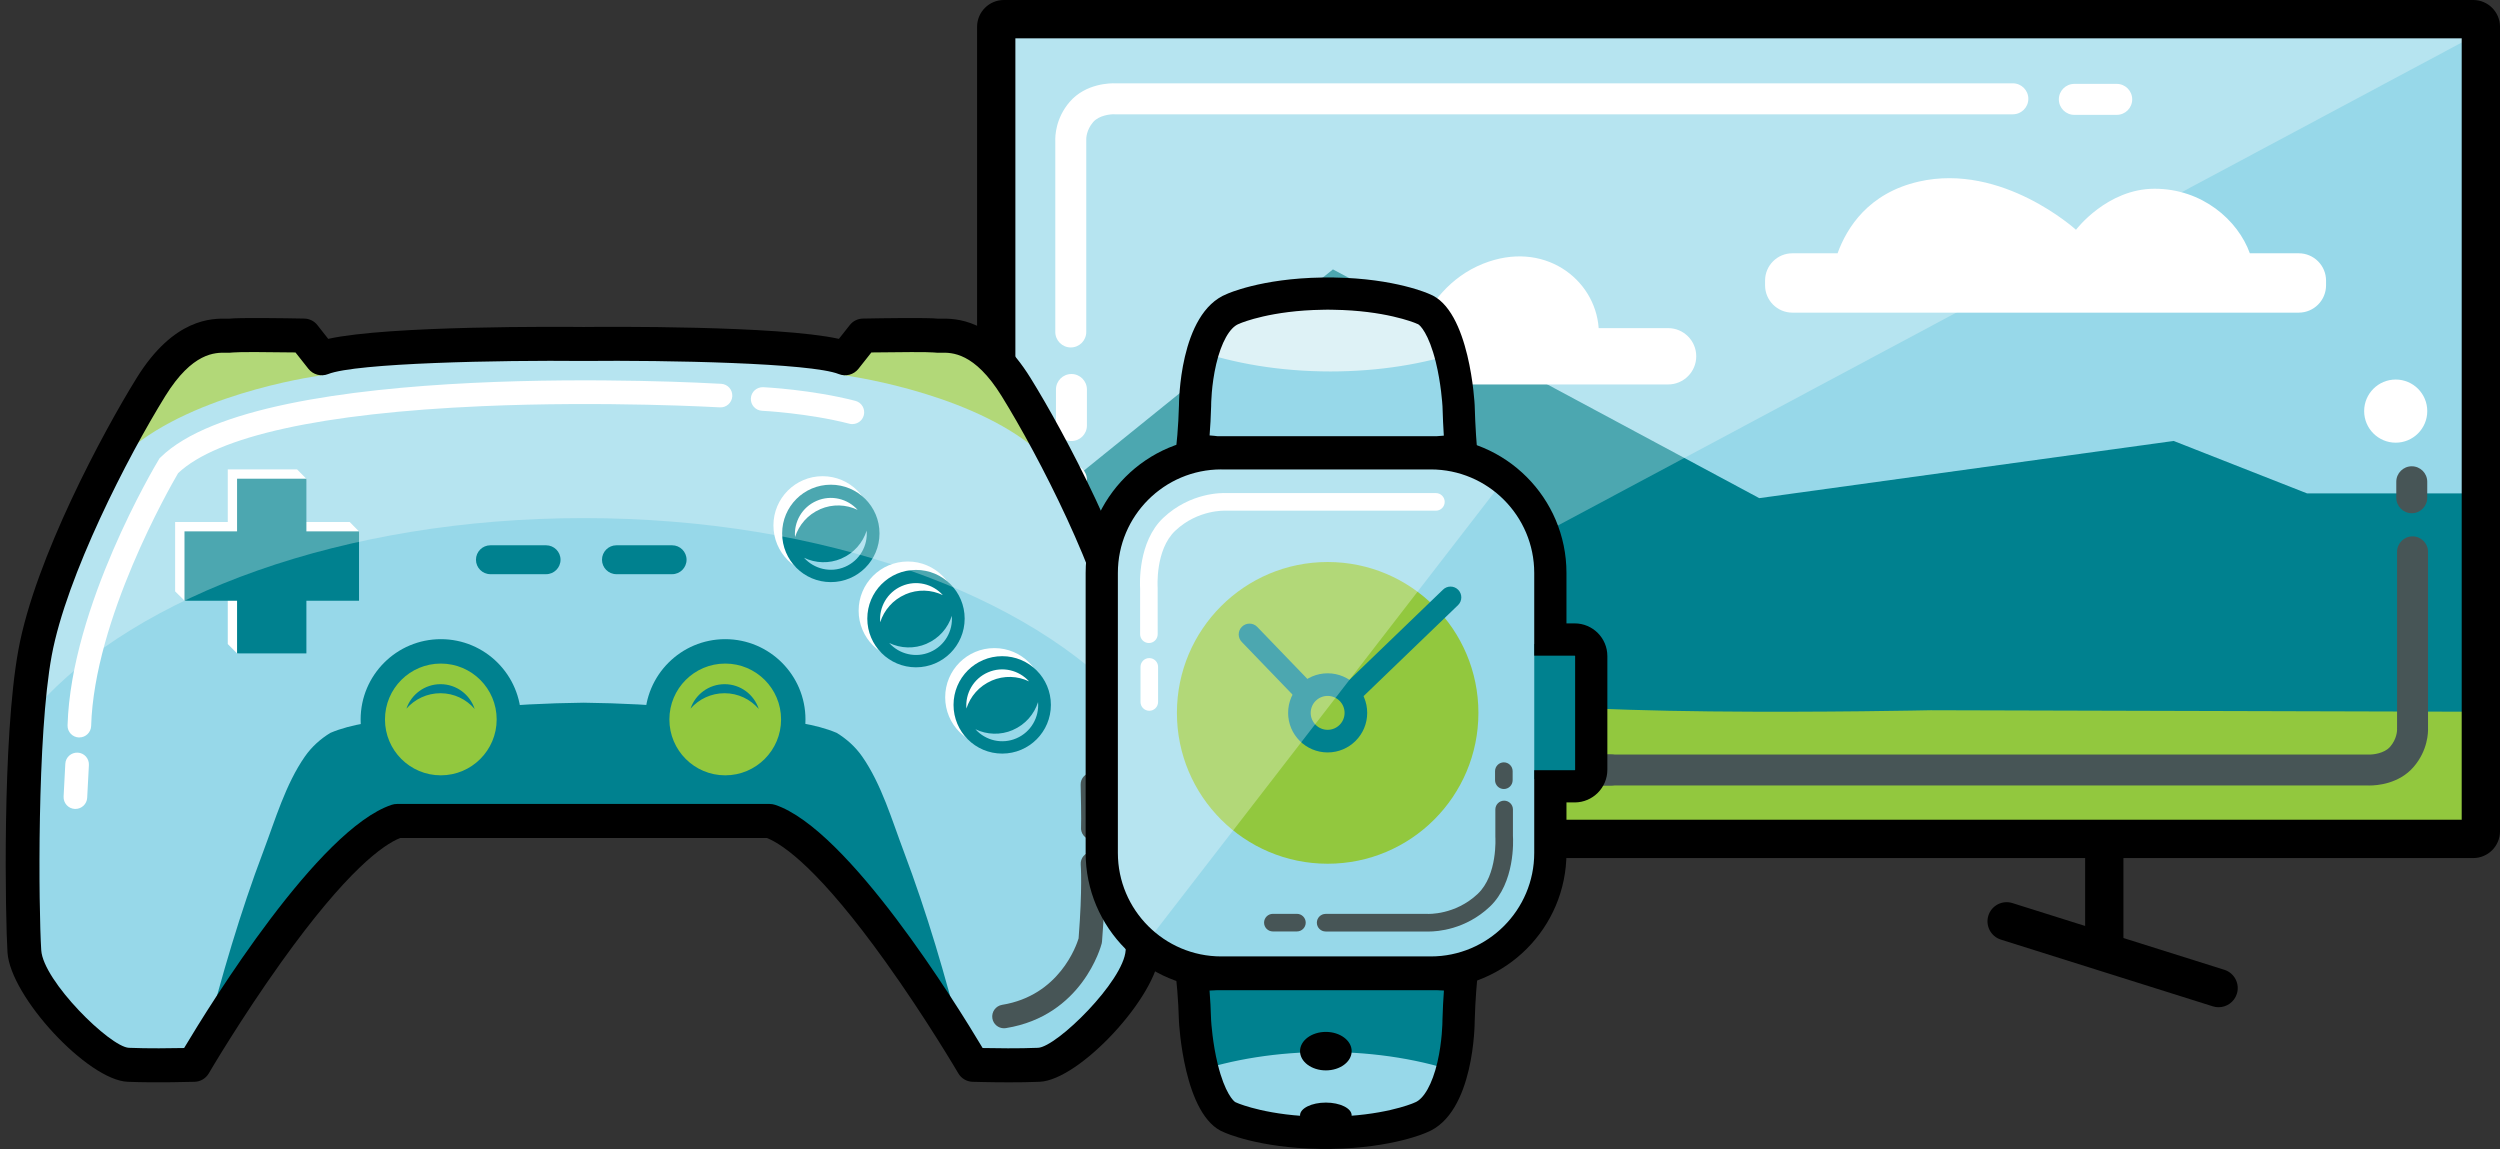 <svg width="829" height="381" viewBox="0 0 829 381" fill="none" xmlns="http://www.w3.org/2000/svg">
<rect x="0" y="0" width="829" height="381" fill="#333333" stroke="none"/>
<g clip-path="url(#clip0_403_354)">
<path d="M340.127 214.962C340.127 214.962 438.053 222.074 451.48 214.962C464.907 207.851 478.329 199.948 502.813 200.74C527.296 201.532 516.24 209.405 516.24 209.405C516.24 209.405 488.598 219.706 491.76 229.189C494.918 238.672 640.227 235.513 640.227 235.513L824.234 236.017L827.391 272.649H330.349L340.127 214.967V214.962Z" fill="#C4E3DC"/>
<path d="M335.391 175.454L442.002 89.326L583.366 165.183L720.776 146.217L765.002 163.603H827.391V272.65H330.349L335.391 175.454Z" fill="#9FCAD6"/>
<path d="M575.962 51.859H552.948C551.779 35.502 534.661 22.478 514.589 30.512C503.477 34.959 497.03 43.964 493.365 51.859H457.732C452.576 51.859 448.398 56.039 448.398 61.198C448.398 66.357 452.576 70.537 457.732 70.537H575.967C581.122 70.537 585.3 66.357 585.3 61.198C585.3 56.039 581.122 51.859 575.967 51.859" fill="white"/>
<path d="M762.259 78.331H746.047C742.098 67.339 730.254 56.924 714.461 56.924C698.667 56.924 688.398 70.537 688.398 70.537C688.398 70.537 663.915 48.229 636.274 54.553C619.566 58.373 612.408 69.843 609.339 78.331H594.355C589.351 78.331 585.296 82.388 585.296 87.394V88.949C585.296 93.955 589.351 98.013 594.355 98.013H762.259C767.262 98.013 771.318 93.955 771.318 88.949V87.394C771.318 82.388 767.262 78.331 762.259 78.331Z" fill="white"/>
<path d="M804.881 136.323C804.881 142.104 800.195 146.793 794.417 146.793C788.639 146.793 783.953 142.104 783.953 136.323C783.953 130.541 788.639 125.853 794.417 125.853C800.195 125.853 804.881 130.541 804.881 136.323Z" fill="white"/>
<path d="M820.119 278.181H332.885C331.484 278.181 330.349 277.046 330.349 275.644V8.891C330.349 7.489 331.484 6.354 332.885 6.354H820.119C821.52 6.354 822.655 7.489 822.655 8.891V275.644C822.655 277.046 821.52 278.181 820.119 278.181Z" fill="#97D8E9"/>
<path d="M335.391 175.454L442.002 89.326L583.366 165.183L720.776 146.217L765.002 163.603H827.391V272.65H330.349L335.391 175.454Z" fill="#00818F"/>
<path d="M330.349 214.962C330.349 214.962 438.053 222.074 451.48 214.962C464.907 207.851 478.329 199.948 502.813 200.74C527.292 201.532 516.24 209.405 516.24 209.405C516.24 209.405 488.598 219.706 491.756 229.189C494.914 238.672 640.223 235.513 640.223 235.513L824.229 236.017L827.387 272.649H330.349V214.967V214.962Z" fill="#92C83E"/>
<path d="M553.138 108.805H530.124C528.955 92.448 511.837 79.424 491.765 87.459C480.653 91.906 474.206 100.91 470.541 108.805H434.908C429.752 108.805 425.574 112.986 425.574 118.144C425.574 123.303 429.752 127.484 434.908 127.484H553.143C558.298 127.484 562.476 123.303 562.476 118.144C562.476 112.986 558.298 108.805 553.143 108.805" fill="white"/>
<path d="M762.259 83.99H746.047C742.098 72.999 730.254 62.584 714.461 62.584C698.667 62.584 688.398 76.196 688.398 76.196C688.398 76.196 663.915 53.888 636.274 60.212C619.566 64.032 612.408 75.502 609.339 83.99H594.355C589.351 83.99 585.296 88.047 585.296 93.053V94.608C585.296 99.614 589.351 103.672 594.355 103.672H762.259C767.262 103.672 771.318 99.614 771.318 94.608V93.053C771.318 88.047 767.262 83.99 762.259 83.99Z" fill="white"/>
<path d="M804.881 136.323C804.881 142.104 800.195 146.793 794.417 146.793C788.639 146.793 783.953 142.104 783.953 136.323C783.953 130.541 788.639 125.853 794.417 125.853C800.195 125.853 804.881 130.541 804.881 136.323Z" fill="white"/>
<path d="M355.07 115.217C352.234 115.217 349.935 112.917 349.935 110.08V46.679C349.884 45.273 349.969 39.292 354.697 33.795C360.039 27.59 368.315 27.573 369.86 27.628H667.462C670.298 27.628 672.596 29.928 672.596 32.766C672.596 35.603 670.298 37.903 667.462 37.903H369.576L369.483 37.895C368.226 37.852 364.429 38.229 362.478 40.499C360.264 43.075 360.192 45.832 360.196 46.243L360.221 46.471L360.204 46.56V110.08C360.204 112.917 357.906 115.217 355.07 115.217Z" fill="white"/>
<path d="M355.29 146.246C352.454 146.246 350.156 143.946 350.156 141.108V129.16C350.156 126.322 352.454 124.022 355.29 124.022C358.126 124.022 360.425 126.322 360.425 129.16V141.108C360.425 143.946 358.126 146.246 355.29 146.246Z" fill="white"/>
<path d="M355.29 195.336C352.454 195.336 350.156 193.036 350.156 190.198V159.105C350.156 156.268 352.454 153.968 355.29 153.968C358.126 153.968 360.425 156.268 360.425 159.105V190.198C360.425 193.036 358.126 195.336 355.29 195.336Z" fill="white"/>
<path d="M434.527 260.464H420.469C417.633 260.464 415.334 258.164 415.334 255.326C415.334 252.488 417.633 250.188 420.469 250.188H434.527C437.363 250.188 439.661 252.488 439.661 255.326C439.661 258.164 437.363 260.464 434.527 260.464Z" fill="#475556"/>
<path d="M534.12 260.464H520.062C517.226 260.464 514.927 258.164 514.927 255.326C514.927 252.488 517.226 250.188 520.062 250.188H534.12C536.956 250.188 539.254 252.488 539.254 255.326C539.254 258.164 536.956 260.464 534.12 260.464Z" fill="#475556"/>
<path d="M701.906 38.09H687.848C685.012 38.09 682.713 35.79 682.713 32.952C682.713 30.114 685.012 27.814 687.848 27.814H701.906C704.742 27.814 707.04 30.114 707.04 32.952C707.04 35.79 704.742 38.09 701.906 38.09Z" fill="white"/>
<path d="M501.149 260.464H453.342C450.506 260.464 448.208 258.164 448.208 255.326C448.208 252.488 450.506 250.188 453.342 250.188H501.149C503.985 250.188 506.284 252.488 506.284 255.326C506.284 258.164 503.985 260.464 501.149 260.464Z" fill="#475556"/>
<path d="M799.742 170.185C796.906 170.185 794.607 167.886 794.607 165.048V159.758C794.607 156.92 796.906 154.62 799.742 154.62C802.578 154.62 804.876 156.92 804.876 159.758V165.048C804.876 167.886 802.578 170.185 799.742 170.185Z" fill="#475556"/>
<path d="M785.743 260.476C785.523 260.476 785.345 260.476 785.218 260.468H519.355C516.519 260.468 514.22 258.168 514.22 255.33C514.22 252.492 516.519 250.193 519.355 250.193H785.498L785.591 250.201C786.852 250.243 790.641 249.866 792.592 247.596C794.81 245.021 794.878 242.264 794.874 241.853L794.848 241.62L794.865 241.531V182.997C794.865 180.159 797.164 177.859 800 177.859C802.836 177.859 805.135 180.159 805.135 182.997V241.412C805.185 242.819 805.101 248.799 800.372 254.297C795.483 259.981 788.127 260.472 785.735 260.472L785.743 260.476Z" fill="#475556"/>
<g opacity="0.3">
<path d="M332.864 6.756L332.796 272.48L821.838 11.148L332.864 6.756Z" fill="white"/>
</g>
<path d="M820.119 283.831H332.885C328.373 283.831 324.703 280.159 324.703 275.644V8.89C324.703 4.375 328.373 0.703 332.885 0.703H820.119C824.632 0.703 828.302 4.375 828.302 8.89V275.644C828.302 280.159 824.632 283.831 820.119 283.831ZM335.996 272.531H817.004V12.003H335.996V272.531Z" fill="black"/>
<path d="M453.029 318.986C449.524 318.986 446.679 316.14 446.679 312.633V284.187C446.679 280.68 449.524 277.834 453.029 277.834C456.534 277.834 459.378 280.68 459.378 284.187V312.633C459.378 316.14 456.534 318.986 453.029 318.986Z" fill="black"/>
<path d="M415.119 334C412.418 334 409.916 332.263 409.065 329.552C408.011 326.206 409.87 322.64 413.218 321.585L483.502 299.459C486.846 298.409 490.41 300.268 491.464 303.614C492.518 306.96 490.66 310.527 487.312 311.581L417.028 333.707C416.393 333.906 415.749 334.004 415.119 334.004V334Z" fill="black"/>
<path d="M697.778 318.986C694.274 318.986 691.429 316.14 691.429 312.633V284.187C691.429 280.68 694.274 277.834 697.778 277.834C701.283 277.834 704.128 280.68 704.128 284.187V312.633C704.128 316.14 701.283 318.986 697.778 318.986Z" fill="black"/>
<path d="M735.689 334C735.058 334 734.415 333.907 733.78 333.703L663.496 311.577C660.152 310.523 658.293 306.956 659.343 303.61C660.397 300.264 663.961 298.405 667.305 299.455L737.589 321.582C740.933 322.636 742.792 326.202 741.742 329.548C740.891 332.259 738.385 333.996 735.689 333.996V334Z" fill="black"/>
<path d="M820.119 284.534H332.885C327.987 284.534 324 280.544 324 275.644V8.89C324 3.986 327.987 0 332.885 0H820.119C825.017 0 829.004 3.986 829.004 8.89V275.644C829.004 280.544 825.021 284.534 820.119 284.534ZM336.699 271.828H816.301V12.706H336.699V271.828Z" fill="black"/>
</g>
<path d="M375.329 216.331C370.185 188.591 349.183 148.144 336.891 128.337C324.617 108.513 313.123 111.69 310.356 111.3C307.589 110.909 286.197 111.3 286.197 111.3L280.255 118.825C266.526 113.323 193.5 114.068 193.5 114.068C193.5 114.068 120.474 113.323 106.745 118.825L100.803 111.3C100.803 111.3 79.411 110.909 76.644 111.3C73.877 111.69 62.383 108.531 50.109 128.337C37.834 148.162 16.833 188.591 11.671 216.331C6.527 244.071 7.308 302.745 8.106 315.435C8.904 328.125 33.063 352.688 42.57 353.096C52.078 353.486 64.37 353.096 64.37 353.096C64.37 353.096 106.763 280.56 131.72 272.237H255.316C280.273 280.56 322.666 353.096 322.666 353.096C322.666 353.096 334.94 353.486 344.447 353.096C353.955 352.705 378.131 328.125 378.912 315.435C379.71 302.745 380.49 244.089 375.346 216.331" fill="#97D8E9"/>
<path d="M335.295 121.877L322.683 114.104L291.181 113.554L279.244 124.344C279.244 124.344 318.479 129.367 341.787 147.523C345.919 150.735 335.295 121.895 335.295 121.895" fill="#92C83E"/>
<path d="M51.315 121.877L63.926 114.104L95.428 113.554L107.366 124.344C107.366 124.344 68.13 129.367 44.823 147.523C40.69 150.735 51.315 121.895 51.315 121.895" fill="#92C83E"/>
<path d="M115.969 173.097H98.515L101.584 158.757L98.515 155.651H75.527V173.097H58.073V196.099L61.195 199.187L75.527 196.099V213.562L78.613 216.668L98.515 213.562V196.099H115.969L119.055 176.239L115.969 173.097Z" fill="white"/>
<path d="M181.084 190.401H162.619C159.976 190.401 157.83 188.254 157.83 185.609C157.83 182.965 159.976 180.817 162.619 180.817H181.084C183.727 180.817 185.873 182.965 185.873 185.609C185.873 188.254 183.727 190.401 181.084 190.401Z" fill="#00818F"/>
<path d="M222.874 190.401H204.409C201.766 190.401 199.62 188.254 199.62 185.609C199.62 182.965 201.766 180.817 204.409 180.817H222.874C225.517 180.817 227.663 182.965 227.663 185.609C227.663 188.254 225.517 190.401 222.874 190.401Z" fill="#00818F"/>
<path d="M289.071 174.216C289.071 183.214 281.78 190.526 272.77 190.526C263.759 190.526 256.469 183.231 256.469 174.216C256.469 165.2 263.759 157.905 272.77 157.905C281.78 157.905 289.071 165.2 289.071 174.216Z" fill="white"/>
<path d="M317.326 202.506C317.326 211.504 310.036 218.816 301.026 218.816C292.015 218.816 284.725 211.521 284.725 202.506C284.725 193.49 292.015 186.195 301.026 186.195C310.036 186.195 317.326 193.49 317.326 202.506Z" fill="white"/>
<path d="M346.026 231.221C346.026 240.22 338.736 247.532 329.725 247.532C320.714 247.532 313.424 240.237 313.424 231.221C313.424 222.205 320.714 214.911 329.725 214.911C338.736 214.911 346.026 222.205 346.026 231.221Z" fill="white"/>
<path d="M319.881 205.132C319.881 214.041 312.661 221.282 303.739 221.282C294.817 221.282 287.598 214.059 287.598 205.132C287.598 196.205 294.817 188.981 303.739 188.981C312.661 188.981 319.881 196.205 319.881 205.132Z" fill="#00818F"/>
<path d="M300.21 197.093C304.36 195.3 308.866 195.531 312.644 197.341C309.309 193.614 303.846 192.248 299.021 194.342C294.179 196.436 291.447 201.352 291.873 206.339C293.15 202.346 296.059 198.903 300.21 197.11" fill="white"/>
<path d="M307.287 213.456C303.137 215.248 298.631 215.017 294.853 213.207C298.188 216.934 303.651 218.301 308.476 216.207C313.318 214.112 316.05 209.196 315.624 204.209C314.347 208.202 311.438 211.645 307.287 213.438" fill="#97D8E9"/>
<path d="M348.474 233.741C348.474 242.651 341.255 249.892 332.333 249.892C323.411 249.892 316.191 242.668 316.191 233.741C316.191 224.814 323.411 217.591 332.333 217.591C341.255 217.591 348.474 224.814 348.474 233.741Z" fill="#00818F"/>
<path d="M328.803 225.702C332.954 223.91 337.459 224.14 341.237 225.951C337.902 222.223 332.439 220.857 327.614 222.951C322.772 225.045 320.041 229.962 320.466 234.949C321.743 230.955 324.652 227.512 328.803 225.72" fill="white"/>
<path d="M335.88 242.065C331.73 243.858 327.224 243.627 323.446 241.817C326.781 245.544 332.244 246.91 337.069 244.816C341.911 242.722 344.643 237.805 344.217 232.818C342.94 236.812 340.031 240.255 335.88 242.047" fill="#97D8E9"/>
<path d="M291.642 176.878C291.642 185.787 284.423 193.029 275.501 193.029C266.579 193.029 259.36 185.805 259.36 176.878C259.36 167.951 266.579 160.728 275.501 160.728C284.423 160.728 291.642 167.951 291.642 176.878Z" fill="#00818F"/>
<path d="M271.971 168.838C276.122 167.045 280.627 167.276 284.405 169.086C281.071 165.359 275.608 163.993 270.783 166.087C265.941 168.181 263.209 173.097 263.635 178.084C264.912 174.091 267.821 170.648 271.971 168.856" fill="white"/>
<path d="M279.049 185.202C274.898 186.994 270.393 186.764 266.615 184.953C269.949 188.68 275.413 190.047 280.237 187.953C285.08 185.858 287.811 180.942 287.386 175.955C286.108 179.948 283.199 183.391 279.049 185.184" fill="#97D8E9"/>
<path d="M119.055 176.203H101.601V158.739H78.613V176.203H61.177V199.204H78.613V216.668H101.601V199.204H119.055V176.203Z" fill="#00818F"/>
<path d="M73.451 337.477L117.636 278.004L136.686 271.899L255.298 272.219L285.647 295.539L314.222 342.802L319.952 348.712C319.579 347.416 319.224 346.138 318.887 344.825C316.191 334.229 313.318 323.687 310.143 313.234C306.968 302.78 303.491 292.433 299.642 282.211C295.793 272.041 292.316 260.044 285.878 250.832C283.589 247.567 280.698 245.011 277.452 243.023C273.869 241.497 269.967 240.539 265.816 239.793C241.888 235.534 217.712 233.298 193.5 233.014C169.288 233.298 145.112 235.534 121.183 239.793C117.015 240.539 113.131 241.497 109.548 243.023C106.302 245.011 103.41 247.567 101.122 250.832C94.683 260.044 91.207 272.041 87.358 282.211C83.491 292.416 80.032 302.78 76.857 313.234C73.682 323.687 70.791 334.229 68.112 344.825C68.024 345.18 67.917 345.535 67.829 345.89L73.451 337.46V337.477Z" fill="#00818F"/>
<path d="M172.8 238.569C172.8 253.282 160.881 265.191 146.194 265.191C131.507 265.191 119.587 253.264 119.587 238.569C119.587 223.874 131.507 211.947 146.194 211.947C160.881 211.947 172.8 223.874 172.8 238.569Z" fill="#00818F"/>
<path d="M164.694 238.569C164.694 248.791 156.41 257.097 146.176 257.097C135.941 257.097 127.658 248.809 127.658 238.569C127.658 228.328 135.941 220.04 146.176 220.04C156.41 220.04 164.694 228.328 164.694 238.569Z" fill="#92C83E"/>
<path d="M267.093 238.569C267.093 253.282 255.174 265.191 240.487 265.191C225.8 265.191 213.88 253.264 213.88 238.569C213.88 223.874 225.8 211.947 240.487 211.947C255.174 211.947 267.093 223.874 267.093 238.569Z" fill="#00818F"/>
<path d="M259.005 238.569C259.005 248.791 250.721 257.097 240.487 257.097C230.252 257.097 221.969 248.809 221.969 238.569C221.969 228.328 230.252 220.04 240.487 220.04C250.721 220.04 259.005 228.328 259.005 238.569Z" fill="#92C83E"/>
<path d="M146.105 229.873C150.628 229.89 154.654 231.913 157.404 235.09C155.843 230.334 151.391 226.891 146.123 226.873C140.855 226.855 136.367 230.263 134.771 234.984C137.538 231.843 141.6 229.855 146.105 229.873Z" fill="#00818F"/>
<path d="M240.309 229.873C244.833 229.89 248.859 231.913 251.608 235.09C250.047 230.334 245.595 226.891 240.327 226.873C235.059 226.855 230.571 230.263 228.975 234.984C231.742 231.843 235.804 229.855 240.309 229.873Z" fill="#00818F"/>
<path d="M26.323 244.55C26.323 244.55 26.252 244.55 26.198 244.55C24.034 244.479 22.332 242.686 22.402 240.521C23.555 201.139 51.439 154.409 52.627 152.439L52.876 152.013L53.231 151.658C86.737 118.736 232.948 126.917 239.157 127.272C241.321 127.397 242.952 129.242 242.828 131.408C242.704 133.573 240.824 135.223 238.695 135.081C238.323 135.064 200.79 132.898 159.798 134.691C106.798 136.998 71.997 144.665 59.066 156.893C56.264 161.685 31.254 205.345 30.225 240.734C30.154 242.846 28.433 244.532 26.323 244.532V244.55Z" fill="white"/>
<path d="M25.01 268.243C25.01 268.243 24.868 268.243 24.797 268.243C22.633 268.137 20.983 266.291 21.09 264.126L21.657 253.282C21.764 251.117 23.591 249.484 25.773 249.573C27.937 249.679 29.586 251.525 29.48 253.69L28.912 264.534C28.806 266.628 27.067 268.243 25.01 268.243Z" fill="white"/>
<path d="M282.667 140.637C282.348 140.637 282.011 140.601 281.692 140.513C267.927 136.981 252.868 136.218 252.708 136.218C250.544 136.111 248.877 134.283 248.983 132.118C249.09 129.953 250.899 128.32 253.081 128.391C253.719 128.426 269.08 129.19 283.625 132.917C285.718 133.449 286.977 135.579 286.445 137.673C286.002 139.448 284.405 140.619 282.667 140.619V140.637Z" fill="white"/>
<path d="M332.918 340.974C331.038 340.974 329.37 339.607 329.069 337.69C328.732 335.561 330.168 333.555 332.315 333.2C351.241 330.13 356.935 313.553 357.662 311.175C358.974 294.439 358.371 286.79 358.371 286.719C358.194 284.571 359.79 282.672 361.937 282.495C364.065 282.299 365.981 283.897 366.158 286.044C366.194 286.381 366.85 294.421 365.431 312.187L365.325 312.861C365.076 313.837 358.85 336.838 333.574 340.92C333.361 340.956 333.148 340.974 332.953 340.974H332.918Z" fill="#475556"/>
<path d="M362.38 278.537C362.203 278.537 362.025 278.537 361.848 278.501C359.755 278.217 358.265 276.318 358.478 274.224C358.478 273.994 358.62 271.615 358.336 260.221C358.283 258.056 359.986 256.263 362.15 256.21C364.314 256.157 366.105 257.861 366.158 260.026C366.371 268.456 366.424 273.976 366.265 275.165C365.999 277.135 364.314 278.555 362.398 278.555L362.38 278.537Z" fill="#475556"/>
<g opacity="0.3">
<path d="M374.584 207.138L353.582 155.314L336.909 128.32L322.701 114.086L306.471 110.963L289.212 109.561L280.273 118.807L242.545 112.826L193.5 114.051L127.764 114.228L106.745 118.807L100.803 111.282L73.168 110.501L58.233 118.434L45.639 137.567L20.452 183.782L11.671 216.314L8.567 229.837C9.756 231.346 10.997 232.819 12.292 234.292C45.249 197.27 114.035 171.802 193.553 171.802C273.071 171.802 341.858 197.27 374.814 234.292C375.524 233.494 376.216 232.677 376.89 231.861L374.584 207.12V207.138Z" fill="white"/>
</g>
<path d="M334.532 358.9C328.164 358.9 322.808 358.723 322.471 358.723C320.537 358.652 318.763 357.604 317.788 355.936C317.682 355.759 307.128 337.745 293.7 319.003C271.883 288.512 259.857 280.1 254.305 277.881H132.696C127.126 280.1 115.118 288.512 93.3 319.003C79.891 337.745 69.319 355.759 69.23 355.936C68.255 357.604 66.481 358.669 64.547 358.723C64.033 358.723 51.954 359.113 42.34 358.723C29.108 358.172 3.406 330.486 2.483 315.791C1.809 305.124 0.639 244.906 6.137 215.302C11.707 185.131 34.198 143.282 45.302 125.357C57.665 105.39 70.419 105.585 75.226 105.674C75.509 105.674 75.758 105.674 75.971 105.674C79.199 105.284 94.436 105.514 100.91 105.639C102.595 105.674 104.191 106.455 105.238 107.786L108.838 112.365C128.935 107.91 186.565 108.354 193.571 108.425C200.471 108.354 258.083 107.91 278.18 112.365L281.798 107.786C282.845 106.455 284.423 105.674 286.126 105.639C292.6 105.514 307.837 105.284 311.065 105.674C311.26 105.674 311.509 105.674 311.793 105.674C316.599 105.585 329.353 105.372 341.734 125.357C352.838 143.264 375.311 185.131 380.916 215.302C386.415 244.906 385.226 305.106 384.57 315.791C383.648 330.486 357.946 358.19 344.714 358.723C341.432 358.865 337.867 358.9 334.568 358.9H334.532ZM325.912 347.524C330.116 347.612 337.849 347.719 344.199 347.453C350.425 347.186 372.633 325.303 373.271 315.081C374.123 301.326 374.726 243.983 369.795 217.361C364.881 190.899 344.572 151.41 332.12 131.302C323.109 116.767 315.588 116.891 311.952 116.962C311.136 116.962 310.374 116.997 309.558 116.873C307.961 116.696 298.276 116.731 288.947 116.873L284.654 122.304C283.111 124.256 280.45 124.966 278.144 124.043C268.903 120.352 221.331 119.411 193.536 119.695C165.599 119.411 118.062 120.352 108.803 124.043C106.479 124.966 103.836 124.256 102.275 122.304L97.983 116.873C88.671 116.731 78.968 116.678 77.354 116.873C76.574 116.98 75.811 116.98 74.995 116.962C71.341 116.909 63.838 116.784 54.827 131.302C42.376 151.41 22.066 190.899 17.152 217.361C12.222 243.965 12.807 301.326 13.676 315.081C14.315 325.303 36.522 347.186 42.748 347.453C49.098 347.719 56.849 347.612 61.053 347.524C69.869 332.775 105.663 274.953 129.875 266.878C130.443 266.682 131.046 266.594 131.649 266.594H255.245C255.848 266.594 256.451 266.7 257.019 266.878C281.248 274.953 317.043 332.793 325.841 347.524H325.912Z" fill="black"/>
<g clip-path="url(#clip1_403_354)">
<path d="M479.037 320.731H402.827C383.697 320.731 368.194 305.215 368.194 286.071V189.165C368.194 170.021 383.697 154.505 402.827 154.505H479.037C498.167 154.505 513.67 170.021 513.67 189.165V286.063C513.67 305.207 498.167 320.723 479.037 320.723" fill="#97D8E9"/>
<path d="M490.24 236.388C490.24 264.016 467.859 286.413 440.253 286.413C412.646 286.413 390.266 264.016 390.266 236.388C390.266 208.76 412.646 186.362 440.253 186.362C467.859 186.362 490.24 208.76 490.24 236.388Z" fill="#92C83E"/>
<path d="M525.723 213.548H508.761V258.351H525.723V213.548Z" fill="#00818F"/>
<path d="M482.138 149.842L482.563 126.293L477.003 110.886L468.018 100.184L433.368 97.614L410.695 101.894L401.285 112.171L396.15 132.716L395.292 148.557L413.263 152.411H449.621L482.138 149.842Z" fill="#DEF2F6"/>
<path d="M395.192 321.932L394.758 345.472L400.318 360.888L409.303 371.59L443.953 374.159L466.626 369.88L476.036 359.603L481.171 339.057L482.029 323.216L464.058 319.362H427.7L395.192 321.932Z" fill="#97D8E9"/>
<path d="M439.669 348.835C456.423 348.835 471.969 351.504 484.813 356.059V321.657H396.042V355.533C408.587 351.295 423.565 348.826 439.669 348.826" fill="#00818F"/>
<path d="M441.186 123.173C424.432 123.173 408.887 120.504 396.042 115.949V150.351H484.805V116.466C472.26 120.704 457.282 123.173 441.178 123.173" fill="#97D8E9"/>
<path d="M435.968 241.559C434.568 240.158 434.568 237.889 435.968 236.496L478.462 195.563C479.862 194.161 482.129 194.161 483.521 195.563C484.922 196.964 484.922 199.233 483.521 200.626L441.028 241.559C439.627 242.961 437.36 242.961 435.968 241.559Z" fill="#00818F"/>
<path d="M443.062 240.091C441.661 241.493 439.394 241.493 438.002 240.091L411.804 212.906C410.404 211.504 410.404 209.235 411.804 207.842C413.204 206.441 415.472 206.441 416.864 207.842L443.062 235.028C444.462 236.429 444.462 238.698 443.062 240.091Z" fill="#00818F"/>
<path d="M453.364 236.387C453.364 243.636 447.496 249.509 440.253 249.509C433.009 249.509 427.141 243.636 427.141 236.387C427.141 229.138 433.009 223.266 440.253 223.266C447.496 223.266 453.364 229.138 453.364 236.387Z" fill="#00818F"/>
<path d="M380.98 213.231C379.371 213.231 378.063 211.921 378.063 210.312V195.205C377.963 193.653 377.329 179.656 385.748 171.714C394.767 163.222 405.336 163.439 406.636 163.506H476.145C477.753 163.506 479.062 164.816 479.062 166.426C479.062 168.036 477.753 169.345 476.145 169.345H406.361C406.286 169.337 397.251 168.895 389.74 175.969C383.014 182.308 383.872 194.763 383.881 194.888V195.105L383.889 210.312C383.889 211.921 382.58 213.231 380.972 213.231H380.98Z" fill="white"/>
<path d="M473.794 308.902C473.469 308.902 473.236 308.902 473.102 308.885H439.586C437.977 308.885 436.668 307.576 436.668 305.966C436.668 304.356 437.977 303.046 439.586 303.046H473.377C473.461 303.055 482.488 303.497 489.998 296.423C496.691 290.117 495.866 277.621 495.858 277.495V277.279V268.42C495.858 266.81 497.166 265.5 498.775 265.5C500.384 265.5 501.692 266.81 501.692 268.42V277.178C501.792 278.738 502.426 292.727 494.007 300.669C485.93 308.285 476.595 308.894 473.811 308.894L473.794 308.902Z" fill="#475556"/>
<path d="M381.105 235.695C379.496 235.695 378.188 234.385 378.188 232.775V221.138C378.188 219.528 379.496 218.219 381.105 218.219C382.714 218.219 384.022 219.528 384.022 221.138V232.775C384.022 234.385 382.714 235.695 381.105 235.695Z" fill="white"/>
<path d="M430.059 308.869H422.082C420.473 308.869 419.164 307.559 419.164 305.949C419.164 304.339 420.473 303.029 422.082 303.029H430.059C431.667 303.029 432.976 304.339 432.976 305.949C432.976 307.559 431.667 308.869 430.059 308.869Z" fill="#475556"/>
<path d="M498.675 261.638C497.066 261.638 495.758 260.329 495.758 258.719V255.716C495.758 254.106 497.066 252.796 498.675 252.796C500.284 252.796 501.593 254.106 501.593 255.716V258.719C501.593 260.329 500.284 261.638 498.675 261.638Z" fill="#475556"/>
<path d="M445.862 236.387C445.862 239.49 443.345 242.009 440.244 242.009C437.143 242.009 434.626 239.49 434.626 236.387C434.626 233.284 437.143 230.765 440.244 230.765C443.345 230.765 445.862 233.284 445.862 236.387Z" fill="#92C83E"/>
<path d="M448.213 348.559C448.213 352.088 444.379 354.941 439.652 354.941C434.926 354.941 431.092 352.079 431.092 348.559C431.092 345.039 434.926 342.178 439.652 342.178C444.379 342.178 448.213 345.039 448.213 348.559Z" fill="black"/>
<path d="M448.213 369.856C448.213 372.2 444.379 374.093 439.652 374.093C434.926 374.093 431.092 372.2 431.092 369.856C431.092 367.512 434.926 365.618 439.652 365.618C444.379 365.618 448.213 367.512 448.213 369.856Z" fill="black"/>
<g opacity="0.3">
<path d="M431.267 148.165L395.292 148.557L372.411 166.375L363.851 188.339V242.435L364.918 289.566L380.98 311.53L497.65 160.486L482.138 149.842L431.292 148.165H431.267Z" fill="white"/>
</g>
<path d="M439.928 102.694C440.053 102.694 440.186 102.694 440.311 102.694H440.461C440.528 102.694 440.594 102.694 440.669 102.694L442.195 102.719C459.091 102.961 468.776 106.898 469.518 107.207L469.743 107.315L470.185 107.482C470.843 107.733 473.786 110.602 476.111 120.053C477.853 127.127 478.279 133.942 478.329 134.726C478.429 138.305 478.587 141.558 478.77 144.461C477.737 144.511 476.878 144.586 476.27 144.653H403.802C403.135 144.57 402.21 144.461 401.102 144.386C401.335 141.475 401.518 138.197 401.618 134.593V134.443V134.293C401.618 134.226 401.652 127.711 403.302 120.704C404.978 113.572 407.762 108.608 410.737 107.432L410.937 107.366L411.254 107.215C411.963 106.915 421.657 102.961 438.577 102.719L439.919 102.694H439.928ZM442.345 92C441.686 92 441.036 92 440.394 92C439.753 92 439.102 92 438.444 92V92.025C418.022 92.317 406.836 97.481 406.836 97.481C390.907 103.77 390.949 134.293 390.949 134.293C390.549 149.041 388.607 157.758 388.607 157.758C390.807 155.489 394.867 154.964 398.118 154.964C400.868 154.964 403.044 155.339 403.044 155.339H476.912C476.912 155.339 478.537 155.105 480.737 155.105C483.955 155.105 488.414 155.614 490.823 158.1C490.823 158.1 489.398 149.049 488.998 134.293C488.998 134.293 487.497 102.602 473.952 97.481C473.952 97.481 462.766 92.317 442.345 92.025V92V92Z" fill="black"/>
<path d="M476.436 328.347C476.978 328.388 477.795 328.438 478.804 328.463C478.587 331.441 478.412 334.778 478.312 338.415V338.565V338.715C478.312 338.782 478.27 345.297 476.628 352.304C474.953 359.436 472.169 364.4 469.193 365.576L468.993 365.643L468.676 365.793C467.968 366.093 458.282 370.047 441.353 370.289L440.011 370.314C439.878 370.314 439.753 370.314 439.619 370.314H439.469C439.403 370.314 439.336 370.314 439.261 370.314L437.735 370.289C420.84 370.047 411.154 366.11 410.412 365.801L410.187 365.693L409.745 365.526C409.087 365.276 406.145 362.406 403.819 352.955C402.077 345.881 401.652 339.066 401.602 338.282C401.502 334.703 401.318 331.416 401.085 328.472C402.11 328.447 402.935 328.397 403.477 328.355H476.42L476.436 328.347ZM491.157 314.541C488.473 317.31 483.13 317.778 479.804 317.778C478.087 317.778 476.903 317.652 476.903 317.652H403.035C403.035 317.652 401.835 317.778 400.085 317.778C396.701 317.778 391.283 317.31 388.599 314.541C388.599 314.541 390.541 323.951 390.941 338.699C390.941 338.699 392.441 370.389 405.986 375.511C405.986 375.511 417.172 380.674 437.594 380.966V380.991C438.252 380.991 438.902 380.991 439.553 380.991C440.194 380.991 440.845 380.991 441.511 380.991V380.966C461.933 380.674 473.119 375.511 473.119 375.511C489.048 369.221 489.006 338.699 489.006 338.699C489.406 323.951 491.165 314.541 491.165 314.541" fill="black"/>
<path d="M474.453 327.838H404.986C380.18 327.838 360 307.643 360 282.818V189.982C360 165.157 380.18 144.962 404.986 144.962H474.453C499.259 144.962 519.438 165.157 519.438 189.982V206.716H522.164C528.14 206.716 533 211.579 533 217.56V255.24C533 261.221 528.14 266.084 522.164 266.084H519.438V282.818C519.438 307.643 499.259 327.838 474.453 327.838ZM404.986 155.656C386.073 155.656 370.686 171.055 370.686 189.982V282.826C370.686 301.753 386.073 317.152 404.986 317.152H474.453C493.365 317.152 508.752 301.753 508.752 282.826V255.398H522.164C522.247 255.398 522.314 255.332 522.314 255.248V217.569C522.314 217.485 522.247 217.418 522.164 217.418H508.752V189.991C508.752 171.063 493.365 155.664 474.453 155.664H404.986V155.656Z" fill="black"/>
</g>
<defs>
<clipPath id="clip0_403_354">
<rect width="505" height="334" fill="white" transform="translate(324)"/>
</clipPath>
<clipPath id="clip1_403_354">
<rect width="173" height="289" fill="white" transform="translate(360 92)"/>
</clipPath>
</defs>
</svg>
